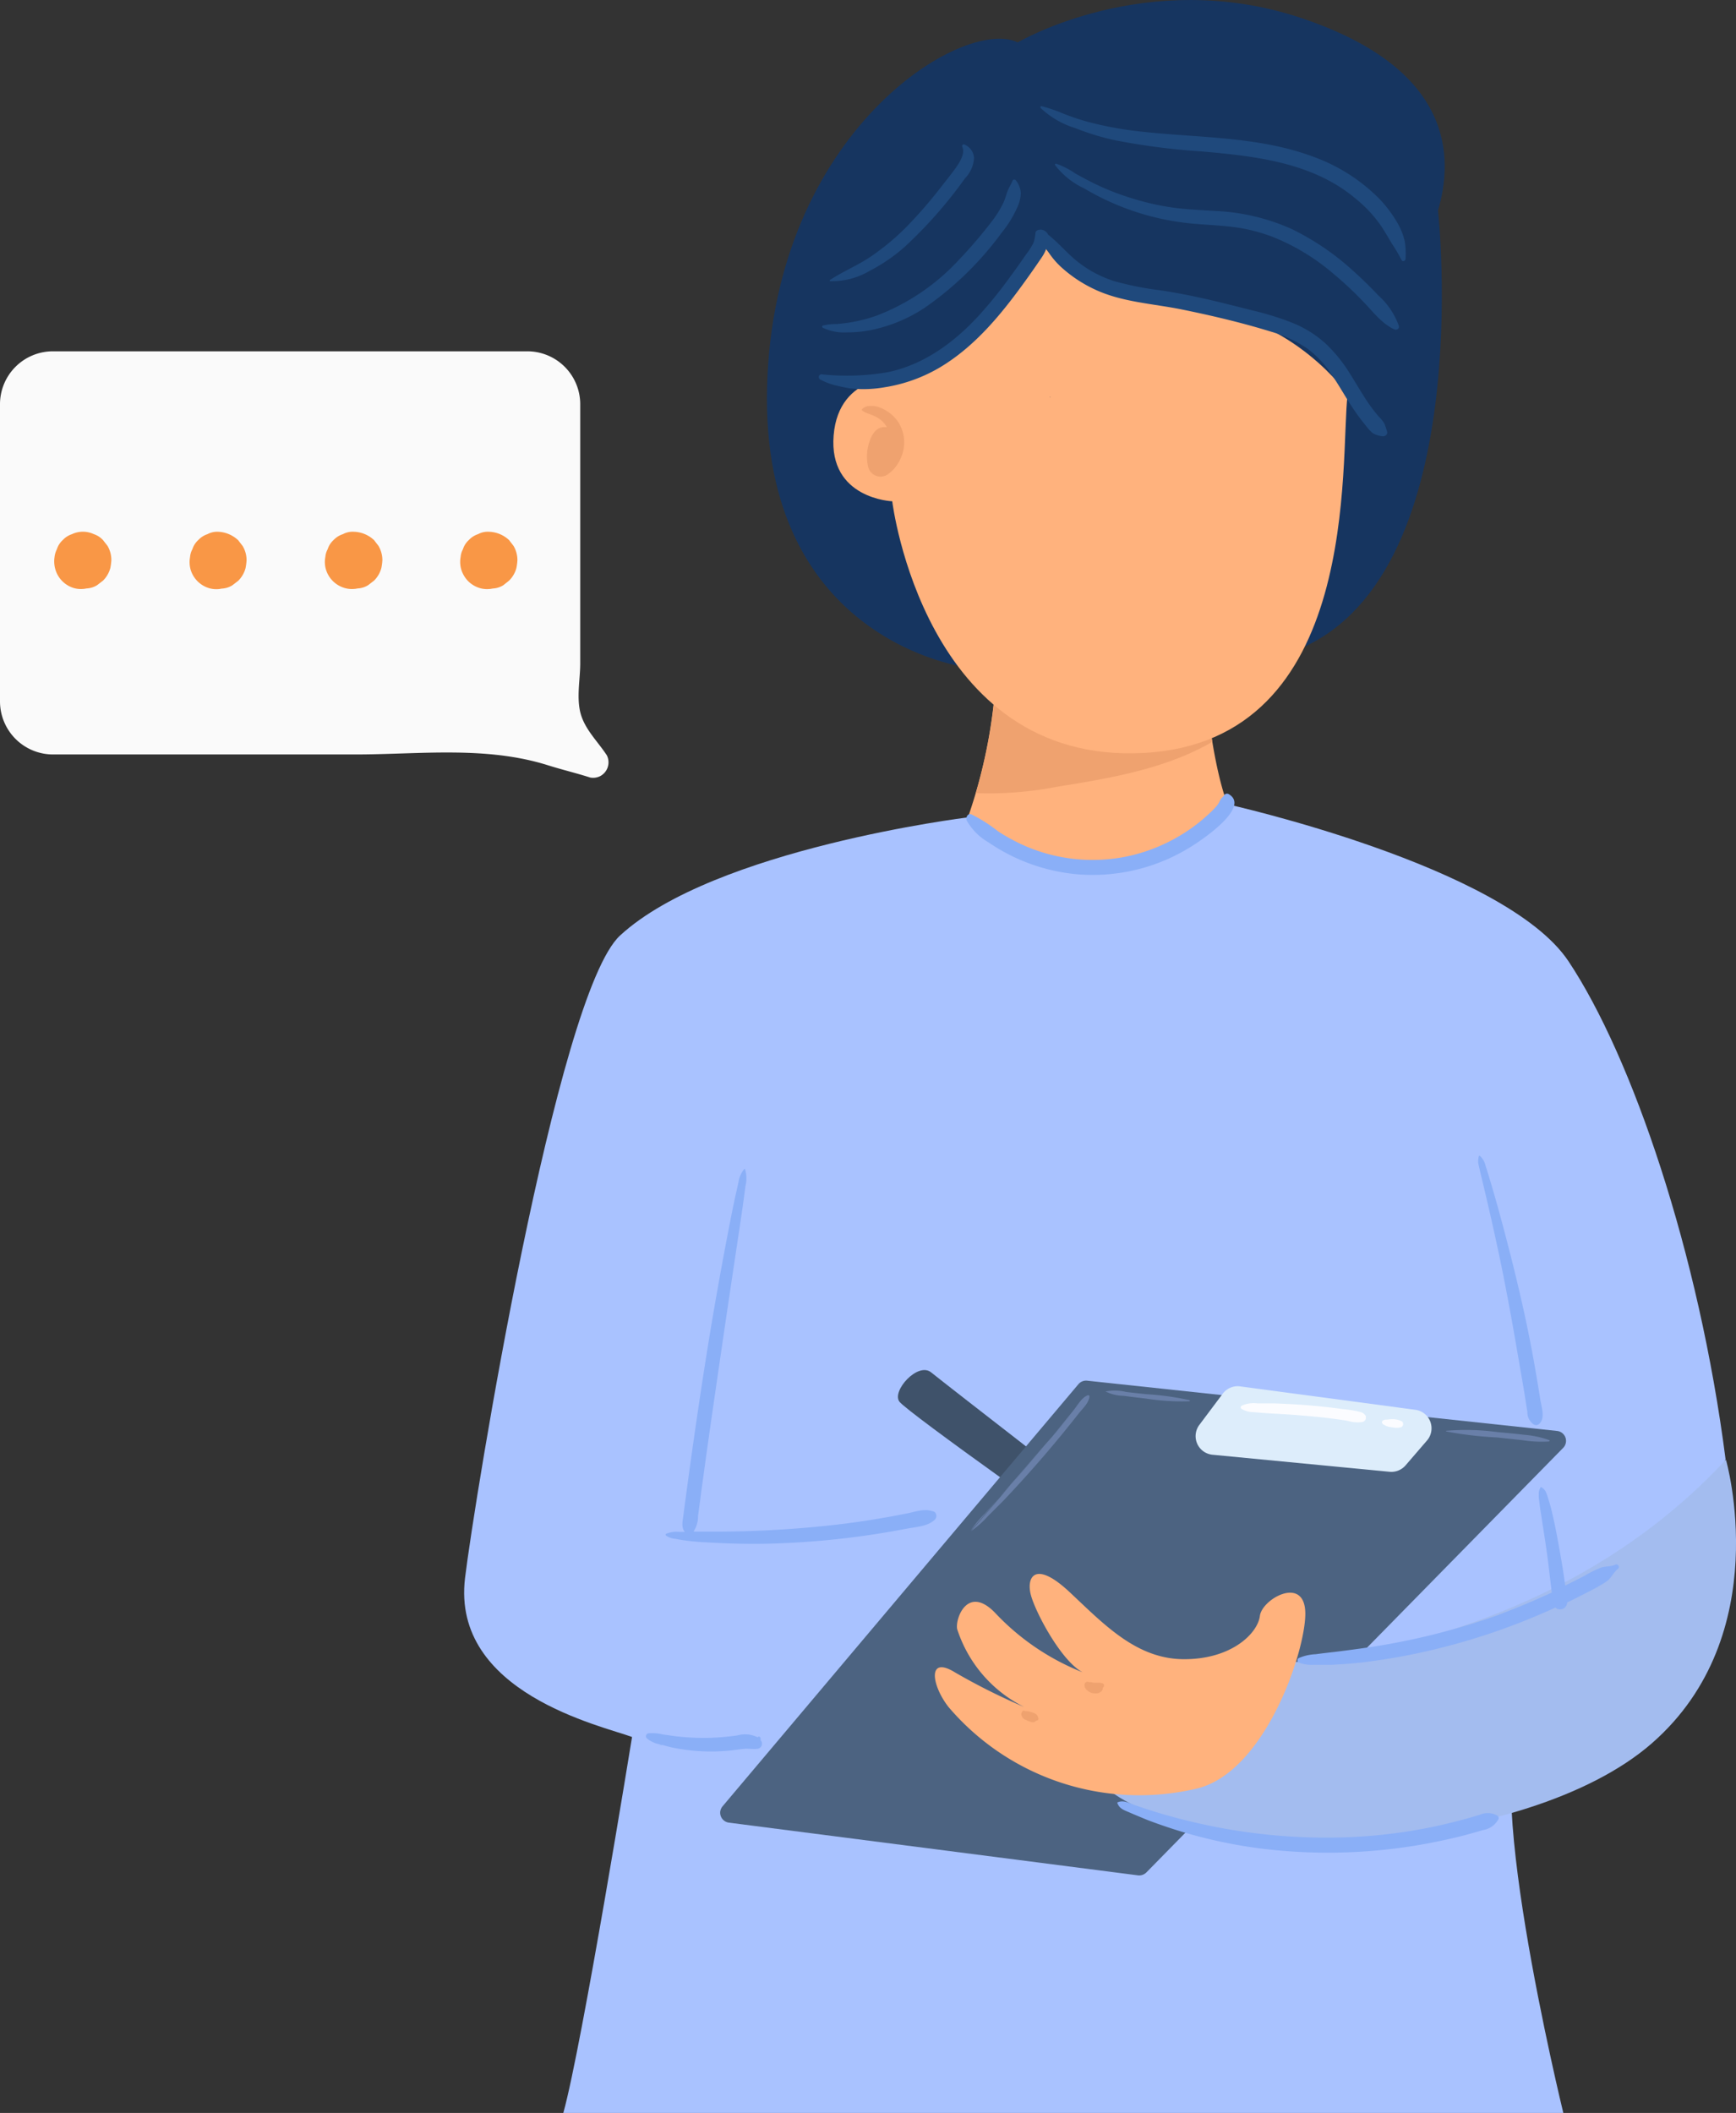 <?xml version="1.0" encoding="UTF-8"?> <svg xmlns="http://www.w3.org/2000/svg" width="222.78" height="271.07" viewBox="0 0 222.78 271.07"><rect x="0" y="0" width="222.78" height="271.07" fill="#333333" stroke="none"/> <defs> <style>.cls-1{fill:#a9c2ff;}.cls-2{fill:#3f526a;}.cls-3{fill:#4c6381;}.cls-4{fill:#a3bcef;}.cls-5{fill:#ffb27d;}.cls-6{fill:#163560;}.cls-7{fill:#ddedfb;}.cls-8{fill:#efa26f;}.cls-9{fill:#1f497c;}.cls-10{fill:#8aaff7;}.cls-11{fill:#694f5e;}.cls-12{fill:#d06953;}.cls-13{fill:#697fa8;}.cls-14{fill:#fbfcff;}.cls-15{fill:#fafafa;}.cls-16{fill:#f99746;}</style> </defs> <title>finaРесурс 2</title> <g id="Слой_2" data-name="Слой 2"> <g id="Слой_1-2" data-name="Слой 1"> <path class="cls-1" d="M196.13,221.12c15.33-7.4,25.31-33.92,25.31-33.92-3.41-26.53-12-51.63-20.15-63.87s-43.81-20.16-43.81-20.16l-33.34,1.7s-32.46,4-44.56,15.14c-8.17,7.48-18.72,72.62-19.9,82.42-1.79,14.8,17.69,19,21.43,20.41,0,0-6.44,39.73-8.82,48.23H200.62S189.22,224.46,196.13,221.12Z"></path> <path class="cls-2" d="M145.36,196.18s-24.16-18.72-25.86-20.11-5.1,2.38-4.08,3.75,24.49,18,27.22,19.73S145.36,196.18,145.36,196.18Z"></path> <path class="cls-3" d="M200.6,185.75l-53.49,54.47a1.3,1.3,0,0,1-1.08.37l-52.49-6.76a1.29,1.29,0,0,1-1.11-1.44,1.37,1.37,0,0,1,.3-.66l45.67-54.16a1.29,1.29,0,0,1,1.12-.44l60.31,6.45a1.28,1.28,0,0,1,.77,2.17Z"></path> <path class="cls-4" d="M162.3,213.46s35.11-.23,59.19-26.2c0,0,6.47,22.45-9.52,36.4s-57.17,16.52-70.43,5.41S162.3,213.46,162.3,213.46Z"></path> <path class="cls-5" d="M154.47,85.54s.68,11.22,3.06,17.69c0,0-12.25,16.37-33.34,1.7a66.85,66.85,0,0,0,3.74-22.46C127.6,70.91,154.47,85.54,154.47,85.54Z"></path> <path class="cls-6" d="M124.11,85.62s-26.52-3.2-25.67-36S123.69,2.07,130.6,5.44c0,0,16.5-9.74,36.32-3.15S186.5,20.34,184.54,27c0,0,5.28,47.93-18.8,56.65C133.75,95.18,124.11,85.62,124.11,85.62Z"></path> <path class="cls-5" d="M153.36,229.51c8.86-1.88,14.15-17.48,14.15-22.48s-5.55-1.94-5.83.28-3.6,5.55-9.71,5.55-10.26-4.44-14.7-8.6-5.55-1.94-5,.28,3.9,8.54,6.66,10a31.11,31.11,0,0,1-11.1-7.49c-3.6-3.88-5.27.56-5,1.94a17,17,0,0,0,8.6,10,80.81,80.81,0,0,1-8.88-4.44c-3.6-2.22-3,1.67-.83,4.44A32.16,32.16,0,0,0,153.36,229.51Z"></path> <path class="cls-7" d="M183.12,184.81,180.37,188a2.41,2.41,0,0,1-2,.82l-22.77-2.19a2.4,2.4,0,0,1-1.68-3.84l3-4a2.39,2.39,0,0,1,2.22-.93l22.45,3a2.39,2.39,0,0,1,2.1,2.66A2.36,2.36,0,0,1,183.12,184.81Z"></path> <path class="cls-8" d="M154.83,89.56,137.51,78.64c-5.28-1.24-9.71-.91-9.58,3.83a65.58,65.58,0,0,1-2.71,19.28,45.8,45.8,0,0,0,10.45-.82c6.85-1.09,14-2.32,19.91-5.76C155.25,93.14,155,91.18,154.83,89.56Z"></path> <path class="cls-5" d="M115.78,48.37s-8.14-.65-8.8,7.49,7.52,8.45,7.52,8.45,4.1,33.76,32.22,32.29,25.2-37.57,26.22-46c0,0-6.73-9.76-19.25-11.1S135,34.24,133.27,30.35C133.27,30.33,124,48.35,115.78,48.37Z"></path> <path class="cls-8" d="M115.17,54A5,5,0,0,0,113,52.32a2.89,2.89,0,0,0-1.3-.24,1.4,1.4,0,0,0-1.06.4.13.13,0,0,0,0,.18h0a2.23,2.23,0,0,0,.58.33c.28.09.54.2.81.31a3.81,3.81,0,0,1,1.21.76,3.68,3.68,0,0,1,.57.73h-.32c-1.17,0-1.7,1.16-2,2.14a5.87,5.87,0,0,0-.07,3,1.63,1.63,0,0,0,2,1.16,1.69,1.69,0,0,0,.6-.3,4.73,4.73,0,0,0,1.56-2A4.78,4.78,0,0,0,115.17,54Z"></path> <path class="cls-9" d="M178,55.37a8.36,8.36,0,0,0-.33-1,4.25,4.25,0,0,0-.72-.91,21.1,21.1,0,0,1-1.42-1.85c-.87-1.3-1.64-2.66-2.5-4a18.78,18.78,0,0,0-2.92-3.54,14.37,14.37,0,0,0-4.4-2.71,38,38,0,0,0-5-1.54c-2-.5-3.93-1-5.9-1.45s-4-.84-6-1.14A39.57,39.57,0,0,1,143,36.07a14.73,14.73,0,0,1-4.71-2.5c-1.35-1.06-2.44-2.42-3.79-3.47a1.1,1.1,0,0,0-.92-.64c-.27,0-.65.07-.7.4a5.68,5.68,0,0,1-.25,1.28,8.45,8.45,0,0,1-.92,1.45c-.65.94-1.3,1.88-2,2.81a54.54,54.54,0,0,1-4.24,5.24c-3.12,3.35-6.9,6.11-11.45,7.09a30.67,30.67,0,0,1-8.61.29.35.35,0,0,0-.33.38.37.37,0,0,0,.16.28,8.77,8.77,0,0,0,1.86.73c.68.16,1.36.32,2,.42a15.69,15.69,0,0,0,4.38-.14A20.06,20.06,0,0,0,120.84,47c4.28-2.62,7.55-6.56,10.47-10.59.81-1.11,1.6-2.24,2.37-3.38a5.28,5.28,0,0,0,.59-1.13,10.2,10.2,0,0,0,2.07,2.51,17.14,17.14,0,0,0,4.13,2.71c3.5,1.65,7.43,1.82,11.18,2.58s7.71,1.69,11.46,2.85a16.42,16.42,0,0,1,4.65,2.16A13.2,13.2,0,0,1,170.85,48c1,1.44,1.84,3,2.81,4.43a23.71,23.71,0,0,0,1.59,2.14,5.75,5.75,0,0,0,.91,1,3.13,3.13,0,0,0,1.3.4C177.76,56,178.11,55.72,178,55.37Z"></path> <path class="cls-9" d="M130.38,23.16a.26.26,0,0,0-.34-.1.28.28,0,0,0-.12.16c-.17.44-.43.81-.6,1.25s-.32,1-.53,1.49a13.68,13.68,0,0,1-1.61,2.57,59.14,59.14,0,0,1-4.13,4.81,27.88,27.88,0,0,1-10.52,7.14,19.3,19.3,0,0,1-3.42.88c-.59.09-1.17.17-1.76.21a6.86,6.86,0,0,0-1.75.2.14.14,0,0,0-.09.19.2.2,0,0,0,.09.09,6.29,6.29,0,0,0,3.08.59,15.17,15.17,0,0,0,3.49-.38,19.57,19.57,0,0,0,6.43-2.73,41.49,41.49,0,0,0,9.94-9.67,14.44,14.44,0,0,0,2-3.24A4.61,4.61,0,0,0,131,24.8,2.87,2.87,0,0,0,130.38,23.16Z"></path> <path class="cls-9" d="M123.74,18.53c-.2-.08-.32.17-.25.32.39.81-.32,1.94-.77,2.59-.6.85-1.26,1.66-1.9,2.48a60.1,60.1,0,0,1-4.31,5,30.93,30.93,0,0,1-4.77,4c-1.68,1.14-3.55,1.89-5.23,3a.11.11,0,0,0,0,.15.12.12,0,0,0,.09,0,9.44,9.44,0,0,0,5-1.32,21.83,21.83,0,0,0,4.52-3.1,57.32,57.32,0,0,0,7.71-8.76A4.11,4.11,0,0,0,125,20.28,2,2,0,0,0,123.74,18.53Z"></path> <path class="cls-9" d="M176.88,37.9c-1.07-1.13-2.18-2.22-3.34-3.25a33.12,33.12,0,0,0-7.78-5.27A26.62,26.62,0,0,0,156,27.07c-1.83-.12-3.68-.19-5.5-.44a32.75,32.75,0,0,1-4.81-1.06,33.53,33.53,0,0,1-5.21-2c-.83-.41-1.65-.85-2.46-1.3A10.33,10.33,0,0,0,135.54,21a.12.12,0,0,0-.15.08.14.14,0,0,0,0,.09,10,10,0,0,0,3.74,3,33.59,33.59,0,0,0,4.37,2.18,33,33,0,0,0,9.68,2.35c1.89.17,3.78.22,5.65.5a22.47,22.47,0,0,1,4.55,1.21,27.88,27.88,0,0,1,7.69,4.67,46.6,46.6,0,0,1,3.85,3.59c1.24,1.27,2.35,2.81,4,3.58a.43.43,0,0,0,.58-.18.45.45,0,0,0,0-.3A9.53,9.53,0,0,0,176.88,37.9Z"></path> <path class="cls-9" d="M180.28,31a8.49,8.49,0,0,0-.85-2.23,15.78,15.78,0,0,0-2.83-3.67,22.89,22.89,0,0,0-8.08-5c-7.3-2.72-15.26-2.38-22.88-3.31a45,45,0,0,1-6.08-1.17,31,31,0,0,1-3-1,21,21,0,0,0-2.89-1,.14.14,0,0,0-.13.23A11.27,11.27,0,0,0,138,16.44,32.15,32.15,0,0,0,143.13,18a86.63,86.63,0,0,0,11,1.42c6.87.6,14.24,1.39,19.76,6a16.94,16.94,0,0,1,3.41,3.66c.45.7.88,1.43,1.3,2.15a20.56,20.56,0,0,1,1.26,2.13c.12.26.52.11.51-.14A10.48,10.48,0,0,0,180.28,31Z"></path> <path class="cls-10" d="M97.73,223.43h0l-.12-.17v-.2c0-.22-.24-.38-.38-.18a3.63,3.63,0,0,0-2.61-.24,33.64,33.64,0,0,1-3.88.32,32.47,32.47,0,0,1-3.82-.19c-.62-.07-1.22-.17-1.83-.25a5.58,5.58,0,0,0-1.91-.15.39.39,0,0,0-.27.48.42.42,0,0,0,.1.17,3.73,3.73,0,0,0,1.45.72l.49.15-1,.24h0l1.07-.27c.41.13.82.23,1.24.33a24.69,24.69,0,0,0,7.51.38c.57-.06,1.15-.16,1.73-.21s1.1.06,1.66,0a.67.67,0,0,0,.63-.69A.84.84,0,0,0,97.73,223.43Z"></path> <path class="cls-10" d="M119.6,193.86c-1-.35-2.23.11-3.26.31s-2.2.43-3.31.61c-2.25.39-4.5.7-6.77.94q-6.76.72-13.57.77H89a3.54,3.54,0,0,0,.58-2c.21-1.59.42-3.18.64-4.77.86-6.34,1.8-12.66,2.72-19q.78-5.28,1.57-10.54c.27-1.8.55-3.6.8-5.4.12-.86.24-1.73.35-2.6a4,4,0,0,0-.06-2.21.05.05,0,0,0-.08,0h0a3.38,3.38,0,0,0-.76,1.74c-.19.84-.38,1.68-.56,2.53-.32,1.53-.62,3.06-.91,4.6q-.9,4.71-1.72,9.48c-1.07,6.25-2,12.53-2.89,18.81-.22,1.6-.44,3.19-.65,4.79-.11.77-.21,1.55-.31,2.33s-.35,1.69.16,2.27h-.78a3.42,3.42,0,0,0-1.64.26.15.15,0,0,0,0,.21l0,0a2.31,2.31,0,0,0,1.19.42q.83.17,1.68.27c1.15.15,2.32.19,3.48.25,2.28.12,4.57.16,6.85.11a107.72,107.72,0,0,0,13.77-1.24c1.31-.21,2.61-.43,3.91-.68s2.73-.29,3.63-1.17a.68.68,0,0,0,0-.95A.76.76,0,0,0,119.6,193.86Z"></path> <path class="cls-10" d="M207.24,200.76c-.59.25-1.25.15-1.84.37a13.83,13.83,0,0,0-2,1c-.84.45-1.69.86-2.54,1.29-.23-1.87-.57-3.73-.9-5.56-.23-1.27-.48-2.54-.78-3.8-.15-.62-.31-1.25-.52-1.86a4.73,4.73,0,0,0-.34-.91,1.71,1.71,0,0,0-.44-.45.14.14,0,0,0-.21,0l0,.05a1.3,1.3,0,0,0-.2.75,5.1,5.1,0,0,0,.07,1c.06.62.16,1.24.26,1.85.18,1.25.39,2.48.57,3.73.3,2,.52,4.06.77,6.09-2.35,1.09-4.76,2.09-7.21,3a89,89,0,0,1-16.08,4c-1.53.23-3.07.43-4.6.62-.8.09-1.6.18-2.4.29a6.13,6.13,0,0,0-2.19.5.34.34,0,0,0-.11.45.38.38,0,0,0,.11.11,4.41,4.41,0,0,0,1.83.3h2.32c1.4-.06,2.79-.17,4.18-.33a79.29,79.29,0,0,0,8.53-1.51,84.76,84.76,0,0,0,16.1-5.51l.12.12A.92.92,0,0,0,201,206a.88.88,0,0,0,.11-.42h0c1-.47,2-1,2.93-1.47a20.94,20.94,0,0,0,2.11-1.21c.62-.43.88-1.15,1.46-1.61A.31.31,0,0,0,207.24,200.76Z"></path> <path class="cls-10" d="M192.05,232.87a2.47,2.47,0,0,0-2.14-.05c-.84.25-1.69.5-2.54.72-1.56.41-3.13.77-4.72,1.07A67,67,0,0,1,173,235.7a74.09,74.09,0,0,1-19.52-1.86c-1.75-.4-3.49-.86-5.2-1.39-.88-.27-1.75-.56-2.61-.86s-1.49-.69-2.26-.36a.1.1,0,0,0,0,.13c.25.67.83.86,1.46,1.13.78.34,1.58.67,2.38,1q2.37.9,4.8,1.62a63.19,63.19,0,0,0,9.91,2.06,69.82,69.82,0,0,0,20-.45q2.82-.48,5.59-1.17c.92-.24,1.84-.49,2.76-.77a2.7,2.7,0,0,0,2-1.43A.41.41,0,0,0,192.05,232.87Z"></path> <path class="cls-10" d="M197.66,179.53c-.18-1.16-.37-2.32-.57-3.47-.4-2.35-.86-4.7-1.35-7-1-4.63-2.16-9.22-3.41-13.77-.34-1.25-.7-2.49-1.07-3.73-.2-.66-.39-1.32-.62-2a2.3,2.3,0,0,0-.72-1.26.09.09,0,0,0-.13,0v0a2.25,2.25,0,0,0,0,1.31c.12.59.27,1.18.41,1.77.28,1.14.54,2.29.81,3.43q.78,3.38,1.49,6.76c.95,4.56,1.76,9.15,2.54,13.74.23,1.31.46,2.63.67,3.95l.3,1.92a1.86,1.86,0,0,0,.82,1.57.6.6,0,0,0,.71-.09C198.33,181.92,197.81,180.5,197.66,179.53Z"></path> <path class="cls-10" d="M157.68,101.88a.44.44,0,0,0-.6.16c-.13.21-.33.32-.46.55a5.13,5.13,0,0,1-.41.72,12,12,0,0,1-1.28,1.29,20.84,20.84,0,0,1-2.84,2.19,22.42,22.42,0,0,1-6.51,2.86,21.78,21.78,0,0,1-13.93-1.08,24,24,0,0,1-3.57-1.92,19.3,19.3,0,0,0-3.41-2.17c-.48-.19-.78.41-.61.79a7.58,7.58,0,0,0,2.83,2.82,23.9,23.9,0,0,0,11.21,4.06,23.79,23.79,0,0,0,15.23-3.84C154.6,107.49,160.44,103.48,157.68,101.88Z"></path> <path class="cls-11" d="M134.69,50.9h0l.15.08-.09,0Z"></path> <polygon class="cls-12" points="147.07 77.96 147.08 77.96 147.08 77.96 147.07 77.96"></polygon> <path class="cls-12" d="M147.08,78l.44.06Z"></path> <path class="cls-8" d="M133.21,220.35h0v-.06a.72.72,0,0,0-.15-.27l.08.11a.36.36,0,0,0-.07-.1.55.55,0,0,0-.18-.16l-.25-.13-.31-.1a2.7,2.7,0,0,0-.69-.12h-.1a.22.22,0,0,0-.32,0l0,0a.48.48,0,0,0-.08.16.37.37,0,0,0-.07.34l.09.21-.06-.23a.68.68,0,0,0,.29.51,1.79,1.79,0,0,0,.39.2,3.8,3.8,0,0,0,.47.18.87.87,0,0,0,.32.06h0a1.09,1.09,0,0,0,.31-.08l-.13,0a.7.7,0,0,0,.27-.14h0a.24.24,0,0,0,.25-.23A.22.22,0,0,0,133.21,220.35Z"></path> <path class="cls-8" d="M141.37,215.93h-.05a.44.44,0,0,0-.15-.05h-.81l-.36-.08h-.26a.39.39,0,0,0-.56.43v.12h0a1,1,0,0,0,.34.51,1.54,1.54,0,0,0,.67.35,1.71,1.71,0,0,0,.78,0,.72.72,0,0,0,.21-.12h0a.46.46,0,0,0,.18-.13.92.92,0,0,0,.16-.27v-.16a.34.34,0,0,0,.13-.44A.33.33,0,0,0,141.37,215.93Z"></path> <path class="cls-13" d="M139.6,179c-.79.28-1.32,1.29-1.83,1.92s-1.18,1.47-1.78,2.2c-1.24,1.52-2.51,3-3.8,4.52s-2.59,3-3.9,4.43c-.63.71-1.26,1.4-1.9,2.11a13.23,13.23,0,0,0-1.82,2.19m.05.05a11.91,11.91,0,0,0,2.13-1.88l2-2q2.08-2.19,4.06-4.44t3.81-4.5c.62-.77,1.24-1.53,1.85-2.31.48-.6,1.27-1.32,1.34-2.13a.16.16,0,0,0-.15-.17h-.06Z"></path> <path class="cls-13" d="M152.6,179.62a34.83,34.83,0,0,0-5.38-.75q-1.36-.13-2.73-.3a6.09,6.09,0,0,0-2.62-.06h0a5.31,5.31,0,0,0,2.31.56c.94.13,1.89.24,2.83.35a29.58,29.58,0,0,0,5.56.35C152.71,179.8,152.75,179.65,152.6,179.62Z"></path> <path class="cls-13" d="M198.83,184.76a12.33,12.33,0,0,0-3.23-.69c-1.13-.14-2.27-.24-3.41-.34a29.83,29.83,0,0,0-6.61-.17v.08a47.1,47.1,0,0,0,6.49.77l3.29.35a15.46,15.46,0,0,0,3.4.17.1.1,0,0,0,.1-.1A.09.09,0,0,0,198.83,184.76Z"></path> <path class="cls-14" d="M175.31,181.75a1.08,1.08,0,0,0-.8-.62,14.43,14.43,0,0,0-2.17-.35c-1.47-.21-2.94-.37-4.42-.49s-2.93-.19-4.39-.25h-2.2a3.63,3.63,0,0,0-2,.31.24.24,0,0,0-.07.33l.07.07a3.14,3.14,0,0,0,1.58.42c.7.06,1.39.12,2.08.16,1.34.07,2.69.15,4,.26s2.59.22,3.88.39c.71.09,1.41.19,2.11.31a4.17,4.17,0,0,0,1.89.13.54.54,0,0,0,.4-.64Z"></path> <path class="cls-14" d="M180.06,182.6a.53.53,0,0,0-.08-.17.34.34,0,0,0-.09-.08h0c.08,0-.07-.06,0,0l-.14-.07a2.53,2.53,0,0,0-1.15-.21,3.66,3.66,0,0,0-.57.05h-.23a.44.44,0,0,0-.16.06h-.07a.31.31,0,0,0-.17.13h0a.24.24,0,0,0,0,.3h0a.36.36,0,0,0,.14.16h.07l.09.07.22.11.31.1.81.12h.33a1,1,0,0,0,.34-.06h.07l.11-.06A.48.48,0,0,0,180.06,182.6Z"></path> <path class="cls-15" d="M6.81,45.07H67.65a6.79,6.79,0,0,1,6.81,6.79h0V85.08c0,2.06-.47,4.23,0,6.27.53,2.19,2.23,3.73,3.42,5.56A2,2,0,0,1,77,99.58a2,2,0,0,1-1.26.17c-1.78-.57-3.6-1-5.38-1.56-8-2.53-16.51-1.4-24.77-1.4H6.81A6.81,6.81,0,0,1,0,90V51.89a6.79,6.79,0,0,1,6.78-6.82Z"></path> <path class="cls-16" d="M59.11,71.46a2.52,2.52,0,0,1,.3-1,2.65,2.65,0,0,1,.75-1.17,2.8,2.8,0,0,1,1.18-.76,2.65,2.65,0,0,1,1.41-.31,3.94,3.94,0,0,1,2.58,1.07l.57.74a3.61,3.61,0,0,1,.5,1.84,7.22,7.22,0,0,1-.13,1,3.59,3.59,0,0,1-.94,1.62l-.73.58a2.76,2.76,0,0,1-1.36.43h0l-.34.06h-.06a3.35,3.35,0,0,1-1.22-.1,3.59,3.59,0,0,1-1.54-.9,3.69,3.69,0,0,1-.9-1.54A3.57,3.57,0,0,1,59.11,71.46Z"></path> <path class="cls-16" d="M41.75,71.46a2.52,2.52,0,0,1,.3-1,2.65,2.65,0,0,1,.75-1.17A2.8,2.8,0,0,1,44,68.53a2.65,2.65,0,0,1,1.41-.31A3.94,3.94,0,0,1,48,69.29l.57.74a3.61,3.61,0,0,1,.5,1.84,7.22,7.22,0,0,1-.13,1A3.59,3.59,0,0,1,48,74.49l-.74.57a2.76,2.76,0,0,1-1.36.43h0l-.34.06h-.06a3.35,3.35,0,0,1-1.22-.1A3.53,3.53,0,0,1,41.81,73,3.39,3.39,0,0,1,41.75,71.46Z"></path> <path class="cls-16" d="M24.39,71.46a2.52,2.52,0,0,1,.3-1,2.65,2.65,0,0,1,.75-1.17,2.8,2.8,0,0,1,1.18-.76A2.65,2.65,0,0,1,28,68.22a4,4,0,0,1,2.57,1.09l.57.74a3.49,3.49,0,0,1,.5,1.84,7.22,7.22,0,0,1-.13,1,3.59,3.59,0,0,1-.94,1.62l-.74.57a2.76,2.76,0,0,1-1.36.43h0l-.34.06H28.1a3.35,3.35,0,0,1-1.22-.1A3.53,3.53,0,0,1,24.44,73,3.62,3.62,0,0,1,24.39,71.46Z"></path> <path class="cls-16" d="M7,71.46a2.9,2.9,0,0,1,.3-1,2.65,2.65,0,0,1,.75-1.17,2.8,2.8,0,0,1,1.18-.76,3.31,3.31,0,0,1,2.82,0,2.76,2.76,0,0,1,1.17.76l.58.74a3.6,3.6,0,0,1,.49,1.84,7.22,7.22,0,0,1-.13,1,3.59,3.59,0,0,1-.94,1.62l-.74.57a2.76,2.76,0,0,1-1.36.43h0l-.34.06h-.06a3.35,3.35,0,0,1-1.22-.1A3.53,3.53,0,0,1,7.09,73,3.69,3.69,0,0,1,7,71.46Z"></path> </g> </g> </svg> 
